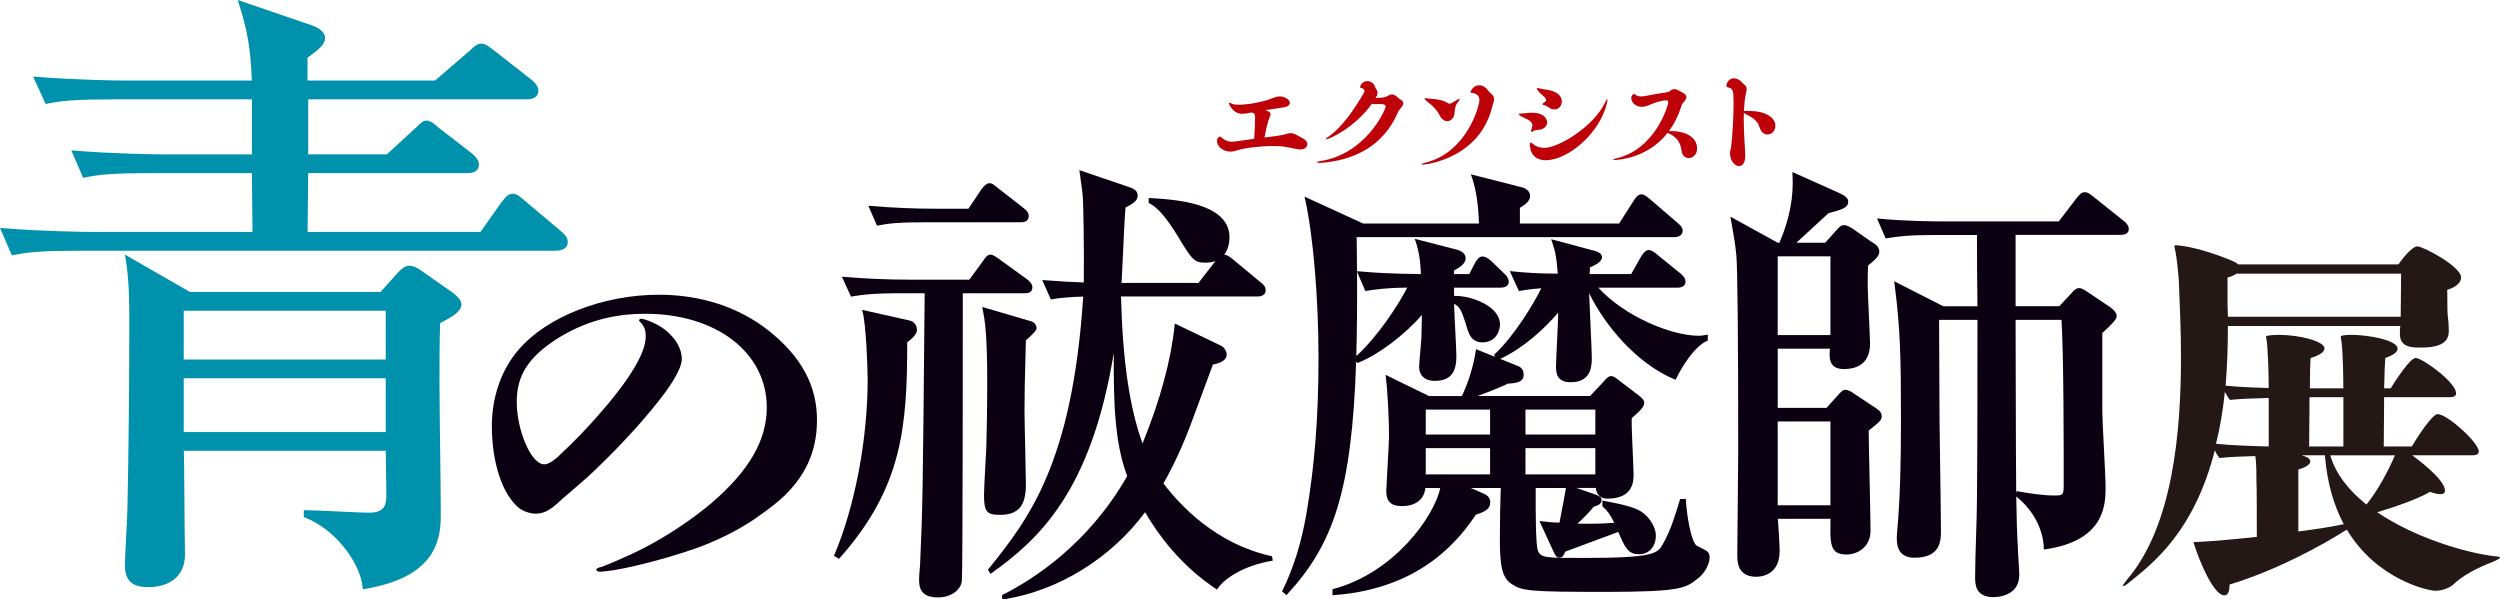 <?xml version="1.0" encoding="UTF-8"?>
<svg id="_レイヤー_2" data-name="レイヤー 2" xmlns="http://www.w3.org/2000/svg" viewBox="0 0 1125.79 269.95">
  <defs>
    <style>
      .cls-1 {
        fill: #231815;
      }

      .cls-1, .cls-2, .cls-3, .cls-4 {
        stroke-width: 0px;
      }

      .cls-2 {
        fill: #0091ad;
      }

      .cls-3 {
        fill: #be0008;
      }

      .cls-4 {
        fill: #0b0011;
      }
    </style>
  </defs>
  <g id="layer">
    <g>
      <g>
        <path class="cls-2" d="M252.56,104.07l-16.05-13.52-.64-.55c-1.77-1.54-3.16-2.75-4.99-2.75-2.04,0-3.27,1.58-4.46,3.1-.23.29-.46.59-.74.92l-9.32,13.16h-77.85l.27-26.47h71.83c4.19,0,5.07-2.15,5.07-3.95,0-1.55-.99-3.1-3.14-4.9l-14.91-11.52-.71-.61c-1.54-1.32-3.14-2.69-4.9-2.69-1.56,0-2.91,1.39-4.22,2.73l-13.58,12.48h-35.43v-24.78h98.57c4.19,0,5.07-2.15,5.07-3.95,0-1.55-.99-3.1-3.14-4.89l-16.93-13.26c-.4-.29-.78-.57-1.14-.84-1.5-1.14-2.8-2.13-4.43-2.13-2.04,0-3.59,1.55-5.06,3.02l-15.82,13.6h-57.42v-10.27c5.32-3.93,7.89-6,7.89-8.88,0-3.61-5.08-5.4-5.65-5.59L107.05,0l.51,1.61c3.94,12.37,5.24,19.96,5.84,34.67h-56.86c-3.22,0-23.16-.29-40.2-1.69l-1.45-.12,5.67,12.35.66-.13c6.76-1.35,12.73-1.95,30.25-1.95h61.96v24.78h-39.99c-3.23,0-23.14-.29-39.92-1.69l-1.41-.12,5.34,12.35.67-.13c6.77-1.35,12.74-1.96,30.25-1.96h45.07l.26,26.47H41.33c-3.19,0-22.94-.29-39.92-1.68l-1.41-.12,5.34,12.35.67-.13c6.75-1.35,12.72-1.95,30.25-1.95h214.06c3.35,0,5.36-1.48,5.36-3.95,0-2.11-1.68-3.72-3.12-4.87Z"/>
        <path class="cls-2" d="M203.21,131.34l-13.2-9.26c-1.52-1.21-3.93-2.44-5.88-2.44-2.2,0-4.72,2.82-5.42,3.66l-7.35,8.17h-85.87l-29.22-16.82.28,1.75c.89,5.61,1.68,11.89,1.68,26.9,0,29.34-.32,61.34-.85,85.62,0,1.78-.28,7.16-.55,12.37-.28,5.52-.58,11.23-.58,13.26,0,8.69,5.42,9.86,10.71,9.86,3.83,0,16.34-1.08,16.34-14.95-.13-6.13-.2-15.86-.26-25.28-.08-11.03-.14-18.51-.25-21.17h90.91c.02,1.79.07,5.1.13,8.48.07,4.21.15,8.52.15,10.1,0,5.19,0,9.29-7.88,9.29-2.06,0-8.02-.28-13.79-.55-6.07-.28-12.35-.58-14.66-.58h-.85v3.11l.54.21c14.2,5.52,25.07,20.98,25.94,31.39l.08.92.91-.15c30.33-5.14,34.22-20.31,34.22-32.95,0-8.33-.13-18.37-.27-29-.26-19.67-.56-41.94-.02-57.78,5.39-2.84,9.59-5.14,9.59-8.41,0-1.72-1.5-3.61-4.58-5.77ZM82.74,161.89v-21.96h90.96v21.96h-90.96ZM173.7,170.35v24.21h-90.96v-24.21h90.96Z"/>
      </g>
      <g>
        <path class="cls-4" d="M395.34,101.55c5.01-1.01,9.45-1.46,22.45-1.46h41.76c1.01,0,3.69,0,3.69-2.84,0-1.53-1.04-2.52-2.3-3.57l-11.27-8.76-.54-.44c-1.9-1.56-2.41-1.98-3.56-1.98-1.44,0-2.7,1.57-3.61,2.72l-5.87,8.77h-14.53c-10.01,0-19.69-.41-29.61-1.26l-.92-.08,3.88,8.98.44-.09Z"/>
        <path class="cls-4" d="M464.91,129.41c0-1.72-1.77-3.17-2.32-3.58l-12.1-8.76c-1.19-.9-3.33-2.41-4.3-2.41-1.54,0-2.29,1.01-3.58,2.94l-6.1,8.34h-26.66c-9.93,0-20.52-.45-29.81-1.26l-.94-.08,4.12,8.97,1.32-.21c3.79-.61,8.09-1.31,21.56-1.31h10.3l-.11,11.53c-.73,78.22-.79,84.61-1.97,110.86l-.04.42c-.2,2.41-.39,4.68-.39,5.68,0,3.18,0,8.49,8.48,8.49,5.91,0,10.55-3.36,10.79-7.8.4-4.03.41-113.96.41-129.17h27.64c1.2,0,3.69,0,3.69-2.64Z"/>
        <path class="cls-4" d="M409.55,144.32l-21.34-4.79.23.88c1.59,5.97,2.28,25.25,2.28,30.55,0,26.83-5.74,57.07-14.99,78.92l-.19.45,2.28,1.3.3-.33c28.23-31.72,30.41-59.1,30.42-97.18,2.05-1.5,4.39-3.62,4.39-5.5,0-2.42-1.75-4.02-3.36-4.29Z"/>
        <path class="cls-4" d="M461.98,218.34c0-2.33-.15-8.92-.3-15.9-.16-7.33-.33-14.91-.33-17.71,0-7.9.2-15.44.4-22.73.08-2.98.16-5.9.22-8.74,3.12-2.73,4.81-4.42,4.81-5.48,0-1.46-1.18-2.74-2.28-3.03l-22.17-6.52.17.89c1.02,5.3,2.08,10.78,2.08,34.14,0,7.78-.21,20.96-.42,28.36-.2,3.08-1.04,18.18-1.04,21.55,0,7.6,1.54,8.68,7.23,8.68,8.14,0,11.62-4.04,11.62-13.5Z"/>
        <path class="cls-4" d="M572.8,250.48l-.35-.08c-24.76-5.44-40.96-22.7-48.54-32.72,1.99-3.4,6.76-12.12,11.97-25.66,1.58-4.31,8.49-23.04,10.32-27.87,4.01-.71,6.2-2.29,6.2-4.46,0-1.2-.94-3.33-2.61-4.04l-20.75-9.95-.08.77c-1.65,15.79-6.51,33.7-14.46,53.24-5.87-16.19-8.96-37.3-9.7-66.2h61.46c2.34,0,3.68-1.04,3.68-2.85s-1.22-2.7-2.29-3.55l-12.32-10.23c-1.75-1.48-3.04-2.19-4.04-2.22,2.11-2.73,2.36-6.27,2.36-7.8,0-15.57-24.81-17.02-35.4-17.65l-.99-.06v2.16l.27.16c3.57,2.07,6.99,5.3,12.96,15.05,6.26,10.43,7.25,11.76,12.38,11.76,1.75,0,3.21-.27,4.45-.72l-7.64,9.85h-34.64c.17-2.4.39-7.34.65-12.97.37-8.2.79-17.47,1.15-20.99,3.62-1.84,5.47-3.2,5.47-5.37,0-2.47-2.26-3.37-4.55-4.07l-21.71-7.39.11.87c.05.42.17,1.26.32,2.3.43,2.98,1.14,7.96,1.14,9.36.21,3.19.61,20.38.42,38.04-5.99-.2-9.94-.43-17.8-1.02l-.92-.07,3.89,8.75.43-.08c3.6-.65,8.36-1.06,14.14-1.22-4.87,75.49-24.94,100.57-42.65,122.7l-.24.3,1.12,1.89.49-.35c21.39-15.29,44.89-36.85,55.04-99.18-.12,21.64.31,40.46,6.06,55.45-17.63,30.92-42.66,46.75-56.03,53.44l-.3.15v2.03l.63-.1c24.5-3.74,48.28-18.39,63.76-39.23,8.37,14.38,19.1,26,31.91,34.55l.46.31.3-.46c2.93-4.52,11.78-10.35,24.27-12.49l.56-.1-.38-1.95Z"/>
      </g>
      <g>
        <path class="cls-4" d="M768.35,247.97c-.33-.21-1.16-.63-2.12-1.11-.92-.46-1.96-.98-2.22-1.15-2.83-2.26-4.59-15.55-4.81-20.47l-.02-.52h-2.6l-.17.57c-1.84,6.15-4.14,13.8-7.62,19.75-2.36,4.13-3.54,6.21-35.65,6.21-17.07,0-19.26,0-20.59-3.24-1.08-2.33-1.02-20.13-1-26.83v-1.42h13.63c-.64,3.78-1.5,8.17-2.32,12.42l-.61,3.17c-2.5-.02-4.42-.23-8.05-.62l-.96-.11,6.26,13.65c.1.19.19.38.28.56.53,1.1,1.08,2.24,2.3,2.24,1.75,0,2.15-1.07,2.7-2.56l.02-.07c3.88-1.46,8.95-3.34,13.48-5.02,4.68-1.74,8.8-3.26,10.44-3.89,3.17,7.32,4.43,10.06,9.49,10.06,4.38,0,7.45-3.48,7.45-8.47,0-3.1-2.23-7.77-6.52-10.7-2.81-1.81-7.24-3.09-16.91-4.89l-.65-.12v2.58l.18.16c2.02,1.84,3.23,3.32,5.17,7.26-6.99.61-13.65.45-16.57.38,2.21-2.05,5.46-5.23,7.29-7.57,2.34-.78,3.56-1.31,3.56-3.18,0-1.18-1.21-1.69-2.73-2.34l-8.53-2.96h8.73c.12,1.78.95,4.8,5.13,4.8,11.82,0,11.82-7.99,11.82-11,0-1.08-.14-4.31-.31-8.05-.28-6.45-.64-14.43-.54-17.17,3.71-3.27,5.65-5.09,5.65-6.93,0-1.27-1.09-2.17-2.34-3.22l-9.78-7.45c-.85-.64-1.81-1.37-2.85-1.37-1.39,0-3.08,2.22-3.11,2.27l-6.31,6.72h-50.7c5.67-2.08,10.36-3.99,13.69-5.59,3.9-.18,7.1-.64,7.1-4.09,0-1.89-.98-3.31-2.65-3.86l-7.94-3.19c10.14-4.61,19.91-13.5,26.16-20.85-.08,3.08-.34,8.69-.58,13.74-.24,5.04-.44,9.38-.44,10.6,0,3.48.79,7.03,6.61,7.03,8.54,0,9.53-6.16,9.53-10.79,0-2.25-.3-8.63-.61-15.38-.24-5.21-.49-10.55-.6-13.95,7.06,14.53,21.25,31.57,38.45,38.83l.48.2.23-.47c2.45-5.11,8.13-14.47,13.93-17.07l.33-.15v-2.68l-.8.15c-.97.18-1.96.38-3.31.38-12.33,0-33.58-8.85-45.14-21.66h35.54c2.34,0,3.68-.96,3.68-2.64s-1.04-2.73-2.29-3.77l-10.01-8.12c-1.97-1.74-3.22-2.44-4.33-2.44-1.49,0-2.97,2.29-3.39,3l-4.44,7.86h-18.71c.06-.74.14-2.03.16-3.03,4.9-1.95,5.44-3.83,5.44-4.56,0-1.8-2.18-2.52-3.01-2.79l-19.91-5.32.42,1.26c1.17,3.5,1.95,5.83,2.55,14.24-8.67-.02-14.17-.4-20.66-1.06l-.96-.1,4.13,8.99.42-.08c1.99-.36,4.53-.77,9.65-1.17-3.1,6.36-11.8,21.08-20.97,29.67l-.3.28.46.94-8.59-3.45-.1.69c-.94,6.56-3.39,14.53-6.27,20.41h-14.78l-19.59-9.57.13,1.01c.84,6.66,1.46,19.57,1.46,26.65,0,1.41-.4,8.59-.75,14.93-.27,4.86-.5,9.06-.5,9.71,0,3.37.84,6.82,7.03,6.82s10.12-3.03,10.54-8.14h6.74c-2.7,12.73-20.58,38.09-48.13,45.48l-.41.11v2.69l.59-.04c40.88-2.95,57.63-26.97,64-36.22,3.91-1.3,6.47-2.43,6.47-5.69,0-1.66-1.18-3.13-3.05-3.84l-5.72-2.49h13.49c-.2,4.99-.4,14.95-.4,22.63,0,11.99.79,17.83,5.48,20.72,4.7,3,7.66,3.43,42.27,3.43s35.95-1.92,41.03-5.74c3.39-2.33,5.67-6.86,5.67-9.63,0-.87,0-2.19-1.5-3.19ZM686.94,195.68v-11.23h31.47v11.23h-31.47ZM718.41,201.79v11.85h-31.47v-11.85h31.47ZM671.01,201.79v11.85h-28.97v-11.85h28.97ZM642.04,195.68v-11.23h28.97v11.23h-28.97Z"/>
        <path class="cls-4" d="M611.28,163.46l.34-.13c9.01-3.52,21.09-12.62,28.68-21.53-.02,1.65-.07,3.91-.12,5.87-.04,1.92-.08,3.55-.08,4.05-.1,1.86-.33,4.49-.56,7.02-.25,2.8-.48,5.45-.48,6.57,0,3,1.84,6.2,7.02,6.2,6.74,0,9.75-3.39,9.75-11,0-1.74-.25-6.62-.5-11.77-.24-4.67-.48-9.48-.53-11.96,2.85,1.57,3.44,3.42,5.27,9.1l.32,1.01c1.07,3.84,2.42,7.28,7.21,7.28,6.45,0,7.86-5.82,7.86-8.06,0-2.41-1.09-4.66-3.23-6.68-4.32-4.09-12.12-6.33-17.45-6.2v-3.69h20.96c2.27,0,3.68-1.01,3.68-2.64,0-1.2-.9-2.83-2.05-3.74l-5.63-5.42c-1.67-1.66-3.24-2.25-4.15-2.25-1.57,0-2.72,1.65-3.42,3.02l-2.56,4.92h-6.84v-1.62c2.78-1.51,5.22-3.09,5.22-5.56,0-1.87-1.7-3.11-3.34-3.66l-19.57-5.05.32.96c1.52,4.56,2.24,8.92,2.46,14.93-15.18-.18-21.76-.73-26.57-1.13l-2.21-.18c-.03-4.93-.09-10.03-.16-15.33h142.91c2.43,0,3.89-1.07,3.89-2.86,0-1.53-1.23-2.71-2.28-3.55l-12.14-10.45c-.16-.12-.36-.29-.57-.47-.98-.82-2.32-1.95-3.51-1.95-1.82,0-3.03,2.01-3.6,2.96l-6.52,10.19h-44.67v-7.08l.03-.02c1.81-1.12,4.56-2.81,4.56-5.29,0-2.08-1.78-3.44-3.55-3.88l-23.14-5.9.35.97c1.97,5.54,3.11,12.86,3.3,21.2h-52.15l-26.37-12.11.24,1.08c3.67,16.62,6.04,44.69,6.04,71.51s-1.78,48.75-5.43,70.07c-2.26,13.17-5.8,24.53-10.8,34.72l-.19.39,1.98,1.65.36-.38c20.83-22.47,29.11-46.76,31.02-104.74l.6.6ZM611.1,122.38l3.57,8.28.18.39.42-.07c3.75-.59,8.83-1.4,18.43-1.45-3.64,7.17-13.33,22.23-22.95,30.78.33-11.31.43-23.88.34-37.93Z"/>
      </g>
      <g>
        <path class="cls-4" d="M956.68,99.77l-13.73-11c-2.05-1.65-2.82-2.22-4.1-2.22-1.37,0-2.18.71-3.78,2.73l-7.98,10.43h-51.31c-5.08,0-18.13-.12-29.6-1.25l-.93-.09,3.88,8.98.42-.07c5.55-.88,10.11-1.46,22.48-1.46h18.24c0,11.62,0,15.11.21,32.1h-15.39l-22.12-11.27.14,1.04c2.67,20.35,2.92,33.1,2.92,61.75,0,18.79-.42,33.74-1.25,44.42-.06.8-.14,1.74-.23,2.71-.2,2.35-.41,4.78-.41,5.69,0,6.07,2.57,8.89,8.07,8.89,11.83,0,11.83-7.96,11.83-12.23,0-4.57-.21-18.59-.39-30.97-.13-9.05-.25-16.87-.25-18.73,0-.07-.02-5.21-.05-12.03-.06-12.22-.13-29.81-.15-33.16h17.28c0,21.61,0,57.26-.21,79,0,5.11-.21,11.9-.42,18.46-.21,6.58-.42,13.38-.42,18.51,0,2.89,0,8.9,8.28,8.9,1.94,0,11.62-.49,11.62-10.17,0-.82-.15-3.08-.3-5.47-.16-2.49-.33-5.06-.33-6.04-.41-7.35-.63-14.03-.75-23.66,11.79,9.61,12.39,21.07,12.39,23.27v.63l.63-.09c27.2-3.86,27.2-20.71,27.2-27.91,0-3.08-.4-10.97-.79-18.6-.35-6.88-.68-13.37-.68-15.65v-35.26c4.11-3.72,6.48-6.15,6.48-7.55,0-.87-.33-2.26-3.17-4.22l-10.24-6.89c-2.33-1.48-2.85-1.55-3.63-1.55-1.26,0-2.6,1.31-2.95,1.88l-5.85,6.26h-19.69v-32.1h47.27c3.05,0,3.69-1.43,3.69-2.64,0-1.54-.98-2.49-1.93-3.42ZM907.93,221.98c-.11-9.93-.14-22.98-.19-42.72-.02-9.9-.05-21.48-.09-35.22h20.66c1.01,14.48,1.01,57.03,1.01,73.16,0,5.71,0,5.93-4.26,5.93-5.44,0-12.61-1.18-16.4-1.88l-.47-.09-.27.8Z"/>
        <path class="cls-4" d="M844.35,183.54l-10.72-7.13c-.83-.42-1.87-.89-2.53-.89-.82,0-1.6.31-2.91,1.85l-5.69,6.3h-21.96v-26.67h23.49c-.26,3.07-.27,5.73,1.32,7.47,1.05,1.16,2.66,1.72,4.92,1.72,7.74,0,11.83-3.95,11.83-11.42,0-2.1-.27-7.73-.52-13.18-.26-5.43-.52-11.05-.52-13.12,0-4.02,0-6.5.19-8.92,3.31-2.69,5.04-4.23,5.04-6.33s-2.17-3.62-3.37-4.21l-9.03-6.3c-2.33-1.27-2.62-1.32-3.39-1.32-1.27,0-1.83.35-3.34,2.07l-5.27,5.86h-12.96l3.43-3.16c3.81-3.52,7.66-7.06,11.09-10.2,5.52-1.42,8.84-2.3,8.84-5.09,0-1.56-1.04-2.55-4.29-4.06l-20.88-9.34.06.91c.66,9.99-1.31,20.4-5.87,30.94h-.75l-21.34-11.76.2,1.13c.16.89.32,1.79.48,2.7.74,4.09,1.51,8.33,2.02,13.74.53,6.45.83,37.73.83,88.08,0,3.87-.11,14.39-.22,24.57-.1,9.75-.2,18.97-.2,22.21,0,2.66,0,9.74,8.49,9.74,2.48,0,10.58-.84,10.58-11.62,0-2.29-.53-11.41-.78-14.49h23.69v.14c-.14,7.8-.21,12.09,1.95,14.3,1.1,1.12,2.78,1.65,5.28,1.65,4.34,0,10.79-2.87,10.79-10.78,0-3.64-.22-13.78-.43-23.58-.2-9.3-.39-18.09-.4-21.47l.42-.34c4.71-3.75,5.43-4.33,5.43-6.19,0-1.41-.78-2.41-2.96-3.81ZM800.53,150.88v-35.45h23.75v35.45h-23.75ZM800.53,227.53v-37.74h23.75v37.74h-23.75Z"/>
      </g>
      <path class="cls-4" d="M356.88,219.35c-4.29,5.23-10.64,9.9-17.37,14.57-7.47,5.04-16.81,9.71-26.89,13.26-7.47,2.61-17.74,5.6-26.7,7.66-7.1,1.68-13.45,2.61-15.87,2.61-.75,0-1.49-.37-1.49-.93s.93-.93,1.87-1.12c.93-.19,2.43-.93,4.85-1.87,4.85-2.05,10.83-4.67,16.43-7.66,10.08-5.41,20.36-12.33,28.57-19.23,16.99-14.57,25.02-28.38,25.02-43.14,0-24.65-22.6-42.2-54.71-42.2-15.12,0-27.82,3.74-39.96,11.39-12.7,8.22-17.93,16.43-17.93,28.2,0,13.07,6.54,28.2,12.33,28.2,1.49,0,3.17-.75,6.16-3.36,8.03-7.47,12.51-12.33,17.37-17.74,14.75-16.62,22.22-28.94,22.22-36.41,0-2.99-.56-4.48-2.43-6.54-.37-.37-.56-.37-.56-.75s.37-.75.93-.75c1.31,0,5.04,1.49,7.47,2.8,6.35,3.55,10.83,9.52,10.83,15.31,0,5.23-7.09,14.75-10.08,18.49-4.29,5.42-8.96,11.02-15.69,18.11-4.48,4.86-13.63,14.01-18.86,18.49-4.67,4.11-7.1,6.16-9.34,8.03-5.6,5.6-8.78,6.54-11.95,6.54-2.05,0-5.41-.93-7.47-2.61-7.28-5.98-12.14-19.98-12.14-36.97,0-12.88,4.29-25.4,12.14-34.36,12.7-14.75,37.91-24.65,63.12-24.65,18.86,0,36.04,5.6,49.49,16.25,14.75,11.76,21.66,24.84,21.66,40.15,0,11.39-3.36,21.29-11.02,30.25Z"/>
      <g>
        <path class="cls-3" d="M562.92,50.76c-1.35.29-2.51.49-3.52.49-4.39,0-6.03-4.64-6.03-4.68,0-.15.05-.24.29-.24s.63.15,1.3.44c.58.29,1.59.39,2.9.39,4.06,0,10.76-1.21,14.92-2.85,1.21-.48,2.27-.91,3.48-.91,2.12,0,4.59,1.4,4.59,2.9,0,.91-.92,1.74-2.61,2.03-1.5.29-4.97.72-8.54,1.26,1.93.53,2.46,1.2,2.46,1.88,0,.29-.1.58-.24.87-1.3,2.8-2.03,7.34-2.51,9.56,3.52-.44,7.39-.77,9.99-1.64.53-.2,1.21-.29,1.83-.29,1.26,0,1.59.2,5.79,2.51,1.16.63,1.69,1.55,1.69,2.41,0,1.25-1.11,2.41-3.14,2.41-.48,0-.87,0-6.95-1.21-1.3-.24-3.09-.34-5.12-.34-5.65,0-13.08.82-16.31,1.93-1.11.39-2.12.58-3.09.58-3.67,0-6.08-2.61-6.08-4.73,0-1.4,1.06-2.03,1.25-2.03s.44.1.58.24c1.59,1.5,3.33,2.08,4.73,2.08.87,0,2.7-.24,10.18-1.3.19-2.66.44-6.85.44-9.51,0-1.06,0-2.08-1.69-2.36l-.58.14Z"/>
        <path class="cls-3" d="M594.19,73.35c-.63,0-1.16-.15-1.16-.29s.39-.34,1.3-.48c20.66-3.04,29.64-23.12,29.64-24.62,0-.82-1.01-1.11-2.61-1.11-.87,0-1.74.05-2.32.05h-.34c-.29,0-.58-.1-.87-.24-7.77,10.91-19.26,16.03-20.52,16.03-.14,0-.24-.05-.24-.15,0-.14.19-.39.63-.63,6.76-4.44,12.5-13.27,16.51-20.13.14-.29.24-.58.24-.82,0-.63-.43-1.11-1.3-1.3-.39-.1-.68-.1-.68-.44,0-.58,1.06-2.7,3.19-2.7,1.45,0,2.85.92,3.33,2.08.34.87.44,1.16.82,1.69.39.53.53,1.01.53,1.5,0,.82-.43,1.54-.87,2.36,2.56-.29,3.72.1,5.79-1.16.53-.34,1.01-.48,1.5-.48.87,0,1.74.48,2.8,1.5.24.24,1.11.82,1.4,1.01.68.44.97.92.97,1.45,0,.77-.58,1.64-1.54,2.7-.44.44-.72,1.01-.92,1.5-6.56,15.16-19.79,21.63-34.95,22.69h-.34Z"/>
        <path class="cls-3" d="M640.79,74.12c-.44,0-.68-.1-.68-.19,0-.15.34-.34,1.35-.58,19.02-4.39,24.76-25.58,24.76-28.38,0-2.51-2.61-3.09-3.33-3.14-.58-.05-.72-.14-.72-.29,0-.48,1.3-3.14,3.91-3.14,1.4,0,2.9.72,4.06,2.41.34.44.68.87,1.16,1.21,1.11.87,1.5,1.69,1.5,2.61,0,1.16-.58,2.41-.96,3.91-5.74,22.59-29.35,25.58-31.04,25.58ZM651.65,54.57c-.44,0-.87-.1-1.26-.34-1.69-.92-1.79-1.98-2.99-3.81-.68-1.01-2.22-2.75-3.23-3.48-2.61-1.93-2.66-2.56-2.66-2.61,0-.1.1-.15.29-.15.24,0,.68.05,1.26.15.53.1,1.06.14,1.64.19,1.93.1,4.83.44,7.05,1.79.29.19.68.39,1.11.39.24,0,.48-.1.77-.24,1.01-.53,2.12-1.35,2.9-1.69.29-.15.48-.2.63-.2s.19.05.19.15c0,.15-.14.34-.39.68-1.88,2.22-1.64,3.24-2.03,5.99-.24,1.88-1.74,3.19-3.28,3.19Z"/>
        <path class="cls-3" d="M690.51,59.02c-.19.14-.53.39-.77.39-.14,0-.29-.1-.29-.34,0-.19.05-.48.19-.87.19-.68.43-1.21.43-1.79,0-1.3-1.3-2.32-3.57-3.28-1.98-.82-2.56-1.55-2.56-1.74,0-.24.48-.24,1.35-.29.43,0,1.4-.1,1.88-.14.92-.1,1.93-.2,2.94-.2,4.92,0,6.61,2.66,6.61,4.39s-1.74,3.28-4.01,3.33c-.72.05-1.69.1-2.22.53ZM696.11,72.15c-5.94,0-7.19-4.44-7.19-7.1,0-.53.1-.82.39-.82.24,0,.68.24,1.26.77,1.11.96,2.8,1.59,4.88,1.59,6.32,0,22.11-9.51,27.22-20.23.53-1.11.92-1.74,1.11-1.74.05,0,.1.1.1.29,0,.24-.1.72-.24,1.45-3.09,13.56-17.52,25.78-27.51,25.78ZM692.06,39.76c0-.1.05-.15.24-.15.15,0,.34.05.68.15.53.14,1.4.34,2.85.53,4.59.53,7.48,2.51,7.48,5.26,0,.82-.29,3.71-3.43,3.71-.77,0-1.54-.24-2.08-.63-.68-.53-1.45-1.01-2.17-1.21-.63-.15-1.06-.29-1.06-.48s.24-.44.92-.87c.53-.34.77-.63.77-1.06,0-.14-.05-.87-1.64-2.12-1.21-.87-2.56-2.41-2.56-3.14Z"/>
        <path class="cls-3" d="M750.9,59.89c-9.12,11.68-22.98,12.16-23.8,12.16-.43,0-.68-.05-.68-.15,0-.14.48-.39,1.3-.58,17.62-3.91,23.51-23.7,23.51-25.34,0-.53-.34-.82-.97-.82-1.35,0-4.73.82-7.67,2.17-1.21.53-2.32.77-3.28.77-2.94,0-4.73-2.17-4.73-3.91,0-1.06.87-1.93,1.26-1.93.19,0,.39.29.58.39.87.63,1.83.77,2.66.77,1.01,0,2.46-.24,5.65-.92,4.59-.87,6.47-.77,7.19-1.45.68-.58,1.3-.92,2.08-.92.63,0,1.3.24,2.08.72.48.29,1.35.72,1.74.92,1.21.63,1.59,1.3,1.59,1.93,0,1.11-1.16,2.12-1.74,2.9-.29.44-.39.87-.58,1.4-1.35,4.25-3.23,7.92-5.55,11.05.34,0,.68-.05,1.06-.05,4.29,0,11.63,1.59,11.63,7.91,0,2.7-1.93,4.25-3.76,4.25-1.5,0-2.94-1.01-3.23-3.24-.48-3.86-2.22-6.32-5.94-7.92l-.39-.14Z"/>
        <path class="cls-3" d="M785.24,53.9c0,6.42.58,12.31.68,15.88.1,4.88-2.32,5.02-2.8,5.02-1.88,0-4.06-2.31-4.06-5.79,0-.34.05-.72.1-1.11.05-.44.29-.82.34-1.35.77-5.84,1.16-15.11,1.16-20.32,0-5.7-.43-6.28-2.03-6.71-.72-.19-1.21-.43-1.21-1.01,0-.92,1.01-3.24,3.38-3.24,1.16,0,2.46.53,3.62,1.79.72.77.43.53,1.25,1.21.68.53.87,1.21.87,1.93,0,1.01-.39,2.08-.53,2.89-.39,2.27-.58,4.59-.68,6.9.29-.1.68-.1.68-.1,0,0,1.93.1,2.51.1,5.99.05,10.96,2.75,10.96,6.66,0,1.93-1.3,3.91-3.57,3.91-.63,0-1.26-.19-1.74-.53-1.45-1.06-1.54-2.03-2.27-3.91-.53-1.35-2.27-2.9-4.25-3.96-.63-.34-1.59-.72-2.27-1.25t-.1-.05c-.05,1.01-.05,2.03-.05,3.04Z"/>
      </g>
      <path class="cls-1" d="M1086.28,205.03c.87.69,14.73,10.57,14.73,15.94,0,1.04-.69,1.56-2.08,1.56-1.21,0-2.6-.35-4.68-1.04-5.89,3.47-16.29,6.93-23.74,9.18,16.64,11.26,38.82,18.02,52.33,19.75,1.39.17,2.95.17,2.95.69,0,.35-.69.69-2.43,1.56-3.47,1.39-12.48,4.85-17.85,9.88-2.43,2.43-5.89,3.47-9.01,3.47-2.77,0-26.17-4.85-39.68-27.55-11.09,7.11-31.71,18.37-52.85,24.78v.52c0,2.77-.87,4.33-2.25,4.33-6.06,0-13.86-22.87-13.86-23.74,0-.52.52-.17,2.43-.35,6.76-.35,16.29-1.21,25.99-2.25,0-9.53,0-21.49-.17-25.3,0-4.16,0-6.06-.35-10.05,0-.35-.17-.69-.17-1.04-5.72.17-11.61.35-16.12.87-.69-.87-1.56-2.08-2.08-3.47-9.36,36.56-27.55,50.6-38.3,59.26-1.56,1.39-2.6,1.91-2.95,1.91,0,0-.17,0-.17-.17,0-.35.69-1.21,1.73-2.6,20.79-24.09,24.43-66.72,24.43-100.16,0-12.48-.52-23.57-.87-32.06,0-3.81-1.21-14.21-1.56-15.42-.35-1.56-.52-2.25-.52-2.77,0-.17.17-.35.52-.35s9.53.35,25.65,7.1c1.21.52,2.08,1.04,2.6,1.56h72.09c3.64-5.2,6.93-8.14,8.49-8.14,2.6,0,19.75,9.01,19.75,14.04,0,2.25-2.25,4.33-6.24,5.55,0,9.36.17,10.4.17,11.09.35,2.43.52,4.85.52,6.93v.69c0,6.59-7.28,7.28-12.65,7.28h-1.04c-4.51,0-8.32-1.04-8.32-6.06v-.35c0-1.04,0-2.08.17-3.29h-77.63c0,9.7-.35,18.72-1.04,26.86,5.03.52,12.3.87,19.41,1.04,0-10.05-.52-16.98-.69-19.58-.17-1.91-.52-2.95-.52-3.47,0-.69,3.64-.87,5.89-.87,9.36,0,20.45,2.95,20.45,6.07,0,1.38-1.56,2.95-6.24,4.33-.17,1.56-.35,7.1-.35,13.69h15.08c0-10.22-.52-18.37-.69-19.75-.17-1.91-.52-2.95-.52-3.47,0-.17,0-.87,5.02-.87,6.93,0,20.62,2.25,20.62,6.24,0,1.39-1.56,2.77-5.55,4.16-.17,1.56-.35,7.1-.52,13.69h2.95c2.43-3.98,8.84-13.69,11.26-13.69,2.95,0,18.2,10.92,18.2,15.94,0,1.73-2.08,1.73-3.47,1.73h-28.94c0,8.67-.17,17.85-.17,22.18h12.65c2.43-4.16,9.18-14.56,11.61-14.56,4.33,0,18.54,12.82,18.54,16.81,0,1.73-2.08,1.73-3.47,1.73h-26.51ZM1021.64,179.21c-6.24.17-12.65.35-17.5.87-.69-.87-1.56-2.25-2.25-3.64-.87,8.66-2.25,16.46-3.99,23.39,6.41.69,15.77,1.04,23.74,1.21v-21.83ZM1081.08,141.43c0-6.41.17-8.84.17-18.2h-74.17c-1.04.87-2.6,1.39-3.99,1.73v11.78c0,2.08.17,3.99.17,5.89h77.81v-1.21ZM1036.54,205.03c1.21.35,2.08.69,2.6,1.04.87.52,1.21,1.04,1.21,1.73,0,1.21-1.73,2.6-5.37,3.64v27.9c8.14-1.04,15.6-2.25,20.45-3.29-4.33-8.14-7.45-18.2-8.49-31.02h-10.4ZM1055.26,178.86h-15.25c0,8.49-.17,17.85-.17,22.18h15.42v-22.18ZM1049.36,205.03c2.43,8.49,8.49,15.94,16.29,22.18,5.2-6.41,9.88-15.25,12.82-22.18h-29.11Z"/>
    </g>
  </g>
</svg>